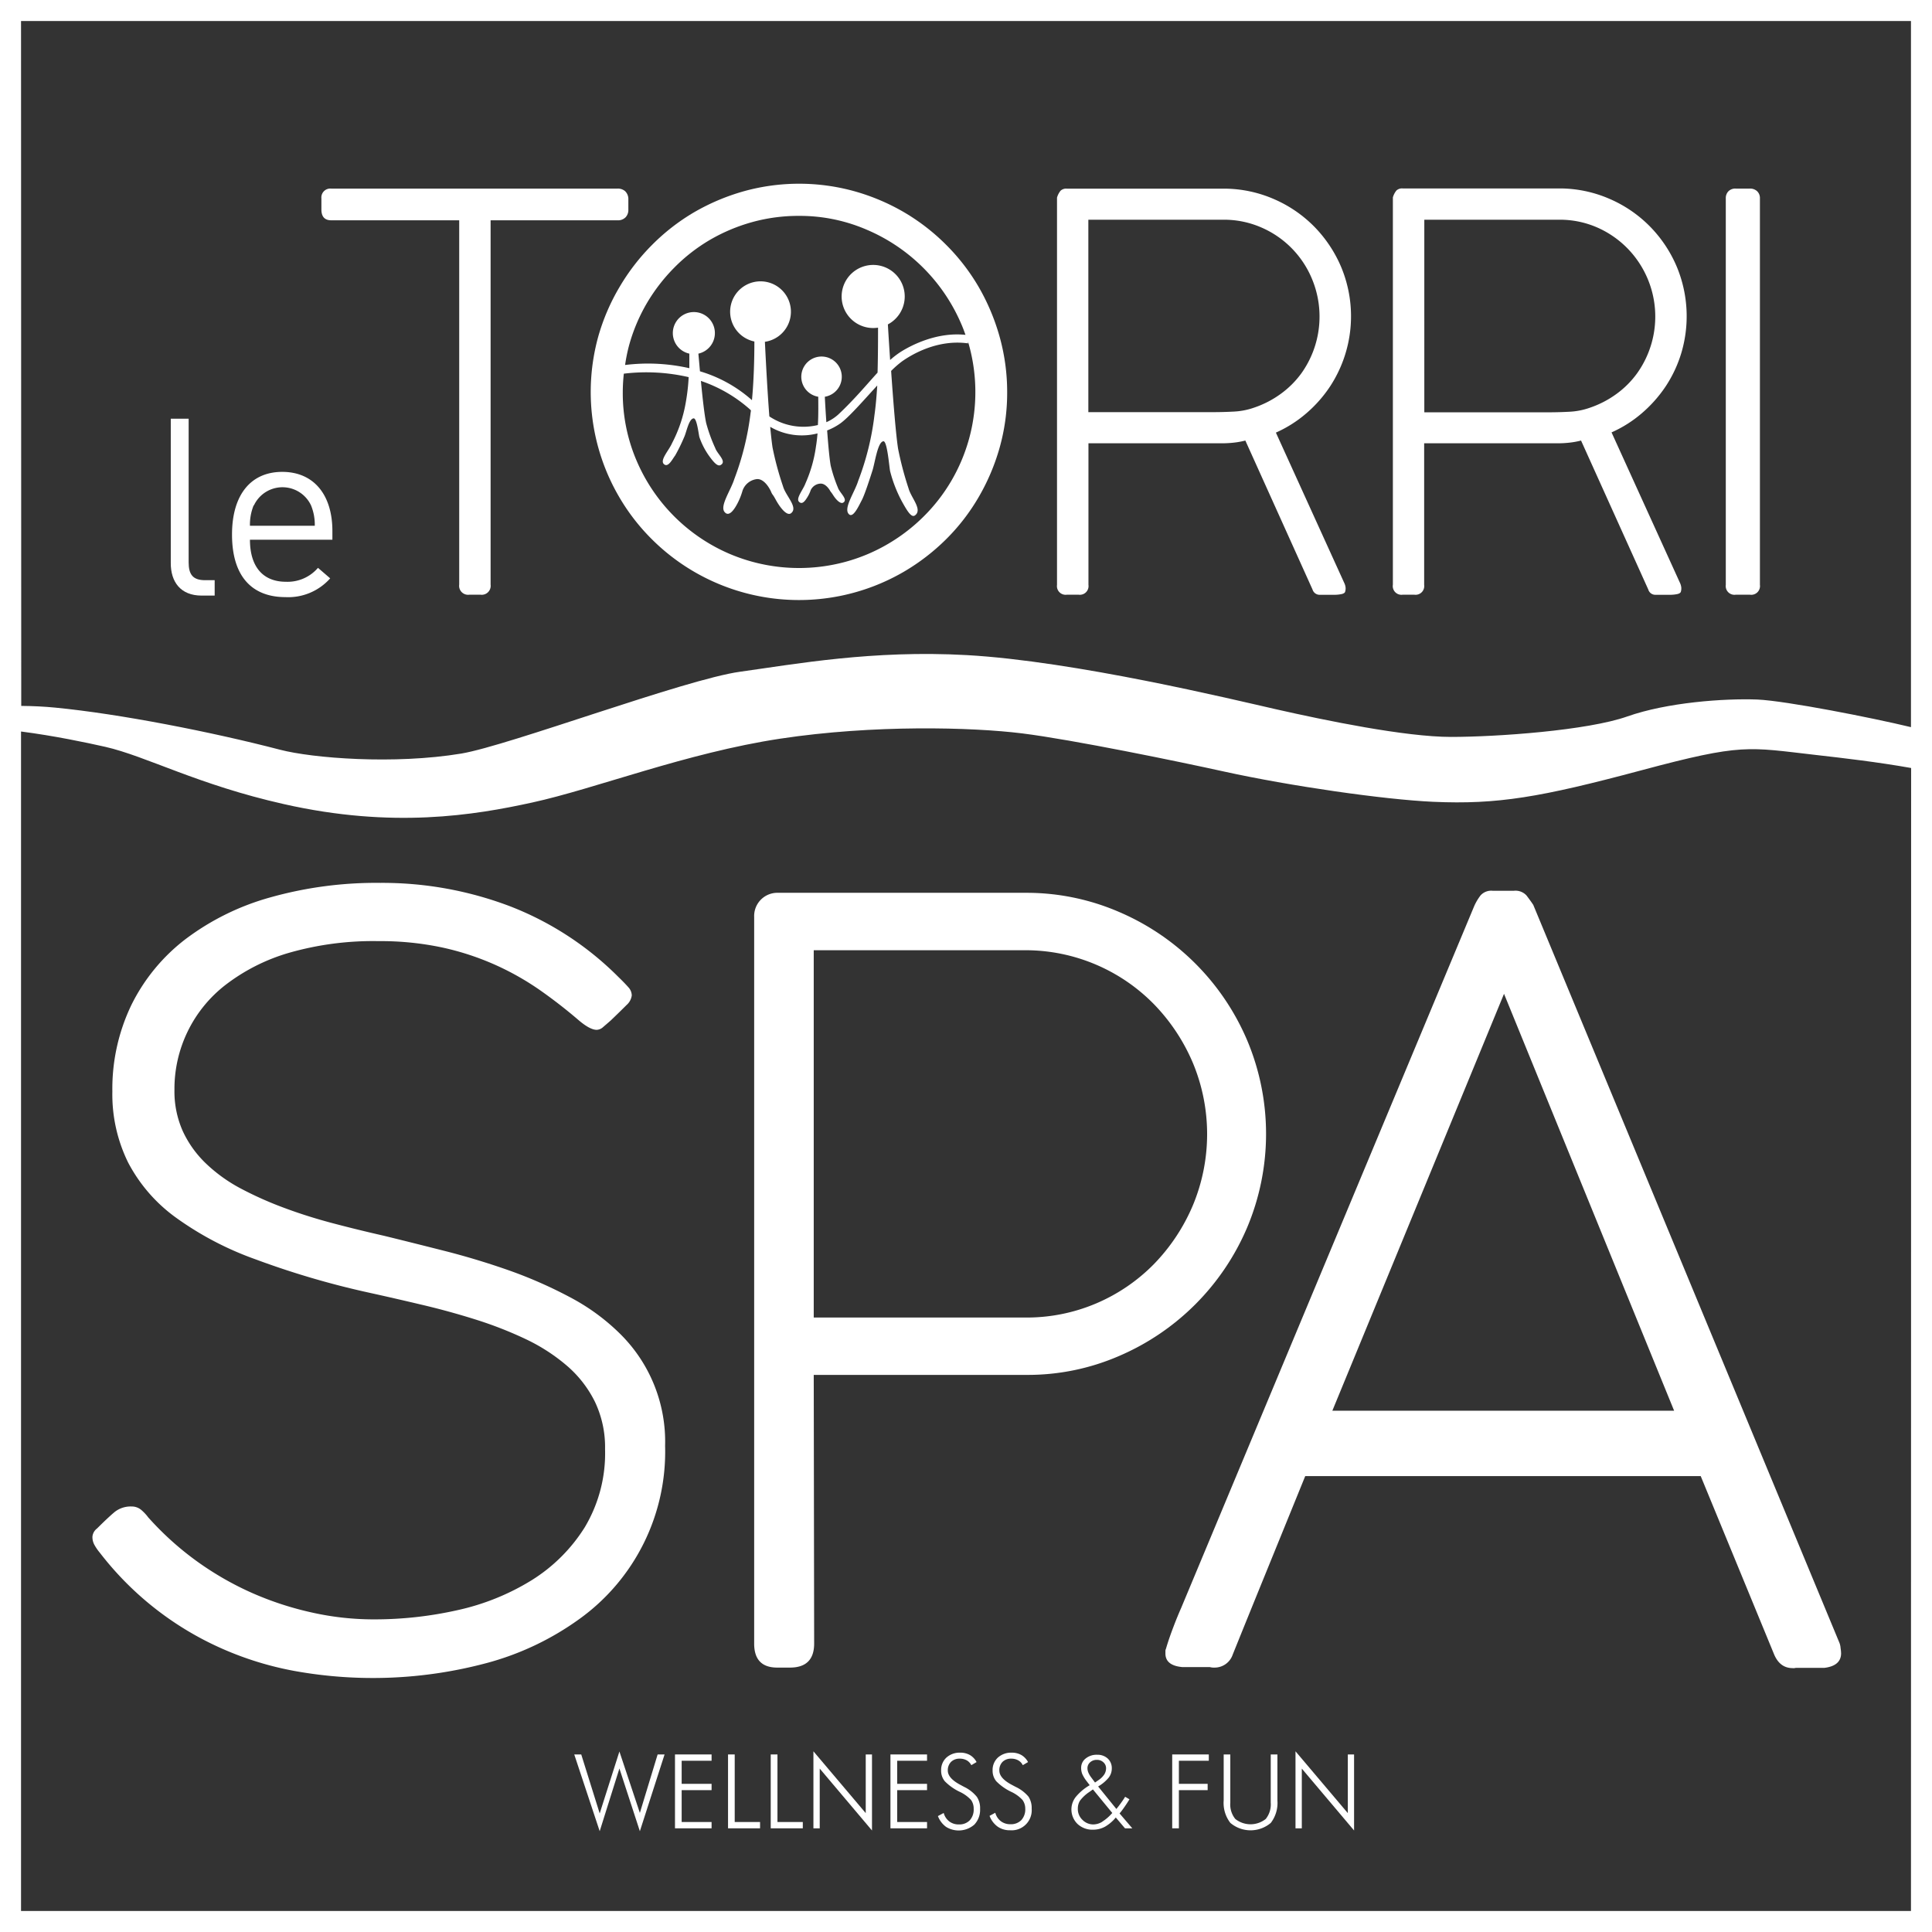 <svg xmlns="http://www.w3.org/2000/svg" viewBox="0 0 367.46 367.46"><rect x="0" y="0" width="367.46" height="367.46" fill="#333333" stroke="none"/><defs><style>.cls-1{fill:#fff;}</style></defs><title>wellness-logo</title><g id="Ebene_2" data-name="Ebene 2"><g id="Livello_1" data-name="Livello 1"><path class="cls-1" d="M63,41.9H87.34v69.29a1.7,1.7,0,0,0,1.92,1.92h2.13a1.7,1.7,0,0,0,1.92-1.92V41.9h24.12a2,2,0,0,0,1.56-.58,2,2,0,0,0,.52-1.45V37.74a2.06,2.06,0,0,0-.65-1.41,2.12,2.12,0,0,0-1.43-.46H63a1.7,1.7,0,0,0-1.87,1.87v2.13C61.14,41.22,61.76,41.9,63,41.9Z"/><path class="cls-1" d="M113.77,64.07a39.54,39.54,0,0,0,4,30.46,39,39,0,0,0,6.18,8,39.64,39.64,0,0,0,48,6.19,40.29,40.29,0,0,0,8-6.16,38.58,38.58,0,0,0,6.18-8,40.5,40.5,0,0,0,4-9.43,38.52,38.52,0,0,0,1.43-10.5,39.06,39.06,0,0,0-1.43-10.56,40.91,40.91,0,0,0-4-9.51,39.15,39.15,0,0,0-6.18-8,39.7,39.7,0,0,0-8-6.19,40.34,40.34,0,0,0-9.46-4,39.34,39.34,0,0,0-21,0,41,41,0,0,0-9.47,4,39.29,39.29,0,0,0-8,6.21,40,40,0,0,0-6.18,8A39.46,39.46,0,0,0,113.77,64.07Zm5.88,1.61a33.45,33.45,0,0,1,3.37-8,34.37,34.37,0,0,1,5.23-6.78A32.9,32.9,0,0,1,135,45.64a34,34,0,0,1,8-3.38,32.94,32.94,0,0,1,8.92-1.2,32.08,32.08,0,0,1,13,2.66A34,34,0,0,1,182.8,61.55c.31.7.58,1.41.83,2.14-5.4-.57-10.22,1.94-12.15,3.13a16,16,0,0,0-2.18,1.65c-.19-2.81-.34-5.27-.43-6.77a6,6,0,1,0-2.78.69,6.84,6.84,0,0,0,.91-.07c0,2,0,5.14-.09,8.55-2.08,2.28-4.32,5-7.44,7.94a8.5,8.5,0,0,1-2.3,1.49c-.14-2-.24-3.78-.29-4.84a3.85,3.85,0,1,0-1.25,0c0,1.13.05,3.19-.07,5.38a11.66,11.66,0,0,1-9.23-1.64c-.35-4.49-.65-10.14-.85-14.19a5.78,5.78,0,1,0-2-.06c0,3.17-.1,7.36-.46,11.16a25.92,25.92,0,0,0-9.89-5.49c-.11-1.23-.21-2.39-.3-3.36a4,4,0,1,0-1.72,0c0,.82,0,1.76,0,2.77a35.47,35.47,0,0,0-12.22-.61A32.32,32.32,0,0,1,119.65,65.68Zm-1,5.39a35.83,35.83,0,0,1,12.33.66,37.55,37.55,0,0,1-.52,4.65,26.27,26.27,0,0,1-2.63,7.89c-.58,1.37-2.38,3.24-1.56,4s1.64-1,2.14-1.63a33.34,33.34,0,0,0,1.72-3.51c.42-.87.88-3.51,1.81-3.56.62,0,.95,3.13,1.09,3.59a14,14,0,0,0,1.87,3.6c.82,1.13,1.56,2,2.14,1.7,1.28-.68-.6-2.08-1-3.23a30,30,0,0,1-1.73-4.78c-.33-1.55-.7-4.82-1-8a27.07,27.07,0,0,1,8.92,5.06c.17.14.37.32.59.53,0,.19-.05.38-.07.57a53.27,53.27,0,0,1-3.09,12.51c-.68,2.17-2.81,5.14-1.84,6.27.82,1,1.81-.45,2.39-1.54a12.75,12.75,0,0,0,1-2.47A3.28,3.28,0,0,1,144,91.12c1.35-.05,2.37,1.73,2.66,2.42s.23.28.92,1.57c1,1.79,2.16,3,2.84,2.53,1.5-1.09-1-3.33-1.49-5.14a58,58,0,0,1-2-7.41c-.15-1-.29-2.31-.44-3.91a11.91,11.91,0,0,0,9,1.25c-.07.87-.17,1.73-.3,2.52a26,26,0,0,1-2,7c-.45,1.21-1.86,2.86-1.22,3.49s1.2-.25,1.58-.86a6.29,6.29,0,0,0,.65-1.37,2.16,2.16,0,0,1,1.9-1.23c.9,0,1.58,1,1.77,1.34s.15.16.61.88c.64,1,1.43,1.68,1.89,1.4,1-.6-.67-1.85-1-2.85A27.79,27.79,0,0,1,158,88.58c-.24-1.31-.48-4-.68-6.71a11.81,11.81,0,0,0,2.44-1.29c1.68-1.18,4.45-4.39,7.09-7.26-.12,1.93-.28,3.86-.53,5.63a51.92,51.92,0,0,1-3.09,12.5c-.67,2.18-2.8,5.14-1.83,6.28.82,1,1.93-1.51,2.51-2.6s1.66-4.49,2-5.55c.48-1.39,1-5.58,2.12-5.65.73-.05,1.11,5,1.27,5.7a25.5,25.5,0,0,0,2.21,5.69c1,1.8,1.82,3.21,2.51,2.71,1.5-1.09-.71-3.31-1.21-5.12a62.73,62.73,0,0,1-2-7.58c-.43-2.81-.93-9.16-1.32-14.78a18.28,18.28,0,0,1,2.12-1.85c1.91-1.34,6.77-4.2,12.51-3.39V65a33.62,33.62,0,0,1,.19,18.47,33.4,33.4,0,0,1-3.38,8,33.05,33.05,0,0,1-5.25,6.76,33.94,33.94,0,0,1-6.78,5.22,33.2,33.2,0,0,1-8,3.38,33.72,33.72,0,0,1-22-1.43,33.61,33.61,0,0,1-17.83-17.8,32.58,32.58,0,0,1-2.62-13A33.16,33.16,0,0,1,118.65,71.07Z"/><path class="cls-1" d="M202.91,113.11h2.24a1.65,1.65,0,0,0,1.87-1.87V84.31h25.31a19.52,19.52,0,0,0,2.42-.13,15.34,15.34,0,0,0,2.11-.39l12.78,28.34a1.41,1.41,0,0,0,1.36,1l2.8,0a6.5,6.5,0,0,0,1.46-.16c.31-.09.5-.21.57-.39a2.19,2.19,0,0,0,.1-.78,2.53,2.53,0,0,0-.26-.93l-13-28.59a23.36,23.36,0,0,0,5.79-3.67,24.72,24.72,0,0,0,4.52-5.12,24.33,24.33,0,0,0,2.11-22.69,24.7,24.7,0,0,0-5.12-7.69,24.26,24.26,0,0,0-7.64-5.23,23.88,23.88,0,0,0-9.44-2H202.91a1.56,1.56,0,0,0-1.19.39,3.62,3.62,0,0,0-.68,1.32v73.66A1.65,1.65,0,0,0,202.91,113.11ZM207,41.79H232.7a17.71,17.71,0,0,1,7.17,1.46,18.24,18.24,0,0,1,9.67,9.81,18.58,18.58,0,0,1-2,17.91,17.65,17.65,0,0,1-3.93,3.93,18.82,18.82,0,0,1-5,2.6,13.58,13.58,0,0,1-3.9.78c-1.32.07-2.65.11-4,.11H207Z"/><path class="cls-1" d="M266.79,113.11H269a1.65,1.65,0,0,0,1.87-1.87V84.31h25.31a19.41,19.41,0,0,0,2.42-.13,15.34,15.34,0,0,0,2.11-.39l12.79,28.34a1.39,1.39,0,0,0,1.35,1l2.8,0a6.5,6.5,0,0,0,1.46-.16c.31-.09.5-.21.57-.39a2.19,2.19,0,0,0,.1-.78,2.68,2.68,0,0,0-.25-.93L306.51,82.24a23.36,23.36,0,0,0,5.79-3.67,25.06,25.06,0,0,0,4.53-5.12,24.11,24.11,0,0,0,2.93-6.24,24.5,24.5,0,0,0-.83-16.45,24.53,24.53,0,0,0-5.12-7.69,24.26,24.26,0,0,0-7.64-5.23,23.84,23.84,0,0,0-9.44-2H266.79a1.56,1.56,0,0,0-1.19.39,3.62,3.62,0,0,0-.68,1.32v73.66A1.65,1.65,0,0,0,266.79,113.11Zm4.11-71.32h25.68a17.71,17.71,0,0,1,7.17,1.46,18.44,18.44,0,0,1,5.8,4A18.56,18.56,0,0,1,311.37,71a17.45,17.45,0,0,1-3.93,3.93,18.82,18.82,0,0,1-5,2.6,13.58,13.58,0,0,1-3.9.78c-1.31.07-2.65.11-4,.11H270.9Z"/><path class="cls-1" d="M330.14,113.11h2.69a1.66,1.66,0,0,0,1.9-1.87V37.74a1.78,1.78,0,0,0-.54-1.38,1.93,1.93,0,0,0-1.36-.49h-2.69a1.83,1.83,0,0,0-1.41.52,1.85,1.85,0,0,0-.49,1.35v73.5A1.66,1.66,0,0,0,330.14,113.11Z"/><path class="cls-1" d="M38.37,113.28h2.46v-2.93H39c-2.36,0-3.12-1.13-3.12-3.4V79.64h-3.4v27.45C32.47,110.64,34.31,113.28,38.37,113.28Z"/><path class="cls-1" d="M54.29,113.57A10.66,10.66,0,0,0,62.8,110l-2.32-2a7.61,7.61,0,0,1-6.09,2.65c-4.44,0-6.85-2.93-6.85-8H63.22V101c0-6.9-3.54-11.25-9.54-11.25s-9.55,4.39-9.55,11.91C44.13,109.88,48.15,113.57,54.29,113.57Zm-6-17.44a6,6,0,0,1,10.87,0,9.65,9.65,0,0,1,.71,3.87H47.54A9.67,9.67,0,0,1,48.24,96.13Z"/><polygon class="cls-1" points="121.7 344.81 117.81 333.13 114.06 344.91 110.55 333.69 109.22 333.69 114.06 348.29 117.81 336.36 121.7 348.29 126.4 333.69 125.08 333.69 121.7 344.81"/><polygon class="cls-1" points="128.38 347.74 135.34 347.74 135.34 346.54 129.65 346.54 129.65 340.48 135.34 340.48 135.34 339.28 129.65 339.28 129.65 334.89 135.34 334.89 135.34 333.69 128.38 333.69 128.38 347.74"/><polygon class="cls-1" points="139.74 333.69 138.47 333.69 138.47 347.74 144.56 347.74 144.56 346.54 139.74 346.54 139.74 333.69"/><polygon class="cls-1" points="147.87 333.69 146.59 333.69 146.59 347.74 152.69 347.74 152.69 346.54 147.87 346.54 147.87 333.69"/><polygon class="cls-1" points="164.66 344.85 154.71 333.09 154.71 347.74 155.91 347.74 155.91 336.38 165.85 348.15 165.85 333.69 164.66 333.69 164.66 344.85"/><polygon class="cls-1" points="169.36 347.74 176.32 347.74 176.32 346.54 170.64 346.54 170.64 340.48 176.32 340.48 176.32 339.28 170.64 339.28 170.64 334.89 176.32 334.89 176.32 333.69 169.36 333.69 169.36 347.74"/><path class="cls-1" d="M183.38,339.86l-.67-.36c-1.62-.85-2.44-1.76-2.44-2.75a2.23,2.23,0,0,1,.62-1.65,2.27,2.27,0,0,1,1.65-.61,2.67,2.67,0,0,1,1.33.32,2.21,2.21,0,0,1,.87.92l1-.59a3.36,3.36,0,0,0-1.27-1.34,3.66,3.66,0,0,0-1.84-.45,3.75,3.75,0,0,0-2.63.94,3.2,3.2,0,0,0-1,2.44,3.14,3.14,0,0,0,.7,2.06,10,10,0,0,0,2.82,2,6.88,6.88,0,0,1,2.17,1.56,2.78,2.78,0,0,1,.5,1.69,3,3,0,0,1-.75,2.18,2.74,2.74,0,0,1-2.08.78,2.9,2.9,0,0,1-1.81-.57,3,3,0,0,1-1.06-1.61l-1.1.59a4.51,4.51,0,0,0,1.54,2.05,4.54,4.54,0,0,0,5.38-.42,4.09,4.09,0,0,0,1.1-3,3.87,3.87,0,0,0-.61-2.28A7,7,0,0,0,183.38,339.86Z"/><path class="cls-1" d="M193.18,339.86l-.68-.36c-1.62-.85-2.43-1.76-2.43-2.75a2.23,2.23,0,0,1,.61-1.65,2.27,2.27,0,0,1,1.65-.61,2.67,2.67,0,0,1,1.33.32,2.09,2.09,0,0,1,.87.92l1-.59a3.36,3.36,0,0,0-1.27-1.34,3.64,3.64,0,0,0-1.84-.45,3.75,3.75,0,0,0-2.63.94,3.2,3.2,0,0,0-1,2.44,3.14,3.14,0,0,0,.7,2.06,10,10,0,0,0,2.82,2,6.88,6.88,0,0,1,2.17,1.56A2.78,2.78,0,0,1,195,344a3,3,0,0,1-.75,2.18,2.74,2.74,0,0,1-2.08.78,2.92,2.92,0,0,1-1.81-.57,3,3,0,0,1-1.06-1.61l-1.09.59a4.45,4.45,0,0,0,1.54,2.05,4,4,0,0,0,2.36.69,3.82,3.82,0,0,0,4.11-4.11,3.94,3.94,0,0,0-.6-2.28A7.17,7.17,0,0,0,193.18,339.86Z"/><path class="cls-1" d="M213.88,343.66c.32-.45.63-.93.94-1.44l-.82-.48c-.25.41-.52.8-.8,1.19s-.57.77-.87,1.13l-3.47-4.28a7.4,7.4,0,0,0,2-1.67,2.85,2.85,0,0,0,.6-1.75,2.47,2.47,0,0,0-.77-1.89,2.84,2.84,0,0,0-2-.72,3.29,3.29,0,0,0-2.2.71,2.23,2.23,0,0,0-.86,1.8,3.17,3.17,0,0,0,.21,1.15,6.72,6.72,0,0,0,.88,1.42l.54.71a9.86,9.86,0,0,0-2.66,2.24,3.85,3.85,0,0,0,.33,5.12,4.14,4.14,0,0,0,3,1.1,4.66,4.66,0,0,0,2.24-.57,7.51,7.51,0,0,0,2.05-1.75l1.75,2.06h1.39l-2.42-2.83A15.36,15.36,0,0,0,213.88,343.66ZM207,337.13a2.16,2.16,0,0,1-.17-.79,1.47,1.47,0,0,1,.51-1.16,1.85,1.85,0,0,1,1.3-.46,1.73,1.73,0,0,1,1.23.47,1.48,1.48,0,0,1,.5,1.15,2.17,2.17,0,0,1-.36,1.18,4,4,0,0,1-1.12,1.08l-.62.43-.79-1.06A4.2,4.2,0,0,1,207,337.13Zm2.71,9.32A3.35,3.35,0,0,1,208,347a2.87,2.87,0,0,1-2.1-.85A2.82,2.82,0,0,1,205,344a2.79,2.79,0,0,1,.42-1.53,7.3,7.3,0,0,1,1.82-1.68l.63-.45,3.68,4.48A8.38,8.38,0,0,1,209.68,346.45Z"/><polygon class="cls-1" points="222.95 347.74 224.22 347.74 224.22 340.48 229.69 340.48 229.69 339.28 224.22 339.28 224.22 334.89 229.91 334.89 229.91 333.69 222.95 333.69 222.95 347.74"/><path class="cls-1" d="M241.69,342.86a4.41,4.41,0,0,1-.95,3.1,4.65,4.65,0,0,1-5.79,0,4.36,4.36,0,0,1-.95-3.1v-9.17h-1.26v8.76a6.18,6.18,0,0,0,1.27,4.26,5.95,5.95,0,0,0,7.69,0,6.23,6.23,0,0,0,1.26-4.26v-8.76h-1.27Z"/><polygon class="cls-1" points="256.35 344.85 246.4 333.09 246.4 347.74 247.6 347.74 247.6 336.38 257.54 348.15 257.54 333.69 256.35 333.69 256.35 344.85"/><path class="cls-1" d="M117.81,253.56a40,40,0,0,0-9.32-6.79,85.18,85.18,0,0,0-11.27-5q-6-2.13-12.15-3.72c-4.14-1.05-8.12-2.05-12-3q-4.86-1.1-9.72-2.38t-9.28-2.93a67.81,67.81,0,0,1-8.24-3.67,29.56,29.56,0,0,1-6.65-4.77,20.3,20.3,0,0,1-4.41-6.15,18.53,18.53,0,0,1-1.59-7.89,25,25,0,0,1,9.72-19.94,36.52,36.52,0,0,1,12.11-6.11A58.08,58.08,0,0,1,72,179a56.24,56.24,0,0,1,12.25,1.24,51.49,51.49,0,0,1,10.07,3.33,52.25,52.25,0,0,1,8.39,4.76q3.83,2.69,7.29,5.66c1.46,1.25,2.62,1.88,3.48,1.88a1.88,1.88,0,0,0,1.19-.49c.39-.34.89-.76,1.49-1.29,1.32-1.26,2.31-2.24,3-2.93a2.93,2.93,0,0,0,1-1.84,2.34,2.34,0,0,0-.64-1.54c-.43-.49-1.08-1.17-1.94-2a59.33,59.33,0,0,0-20.68-13.45,68.35,68.35,0,0,0-24.56-4.41,74.38,74.38,0,0,0-21,2.78,48.1,48.1,0,0,0-16.08,7.94,35.64,35.64,0,0,0-10.27,12.5,36.79,36.79,0,0,0-3.62,16.47,29.33,29.33,0,0,0,3,13.5,30.22,30.22,0,0,0,9,10.41,60.7,60.7,0,0,0,15.23,8A161.15,161.15,0,0,0,70,245.82q5,1.1,10.22,2.34c3.51.82,6.93,1.77,10.27,2.82A74.16,74.16,0,0,1,100,254.7a35,35,0,0,1,7.84,5.07,21.71,21.71,0,0,1,5.31,6.84,20.06,20.06,0,0,1,1.93,9,27.42,27.42,0,0,1-3.87,14.89,31.61,31.61,0,0,1-10.12,10.07A45.22,45.22,0,0,1,87,306.25,72,72,0,0,1,71,308a53.78,53.78,0,0,1-11.61-1.29A60.29,60.29,0,0,1,48,303a58.42,58.42,0,0,1-10.62-6.1,57.63,57.63,0,0,1-9.18-8.29,8.57,8.57,0,0,0-1.29-1.39,2.79,2.79,0,0,0-1.89-.69,4.87,4.87,0,0,0-3.27,1.09c-.86.73-1.95,1.75-3.28,3.08a2.2,2.2,0,0,0-.89,1.58,3.08,3.08,0,0,0,.4,1.59A9.44,9.44,0,0,0,19,295.34,59.77,59.77,0,0,0,42.2,313.55,61.55,61.55,0,0,0,56,317.81a83.74,83.74,0,0,0,36.47-1.48,53.87,53.87,0,0,0,17.71-8.39A39.18,39.18,0,0,0,126.5,275a28.8,28.8,0,0,0-8.69-21.44Z"/><path class="cls-1" d="M154.77,261.5h40.44a43.57,43.57,0,0,0,17.69-3.62,46.25,46.25,0,0,0,24.28-24.36,45.87,45.87,0,0,0,0-35.72,46.21,46.21,0,0,0-24.36-24.36A44.25,44.25,0,0,0,195,169.81h-47a4.41,4.41,0,0,0-4.56,4.57V312.61q0,4.56,4.4,4.56h2.4q4.6,0,4.61-4.56Zm0-80.77H195A34.22,34.22,0,0,1,219.48,191a36.31,36.31,0,0,1,7.38,11.11,35.22,35.22,0,0,1,0,27.19,36.23,36.23,0,0,1-7.38,11.12,34.13,34.13,0,0,1-11,7.49A33.73,33.73,0,0,1,195,250.59H154.77Z"/><path class="cls-1" d="M290.33,170.31a2.84,2.84,0,0,0-2.38-.89h-4.07a2.72,2.72,0,0,0-2.29.89,10.08,10.08,0,0,0-1.19,2L224.64,305.86c-.47,1.06-.95,2.23-1.44,3.52s-1,2.7-1.44,4.22a.92.92,0,0,0-.1.44v.45q0,2.28,3.18,2.58h5.25a2.93,2.93,0,0,0,.9.1,3.63,3.63,0,0,0,3.47-2.48q2.88-7.14,6.4-15.78t7.39-18.16h75.22l13.89,33.74q1.09,2.77,3.57,2.78a1.75,1.75,0,0,0,.4,0,1.33,1.33,0,0,1,.4-.05H347c2.11-.26,3.17-1.19,3.17-2.78a8.46,8.46,0,0,0-.1-1,3.29,3.29,0,0,0-.2-.94L291.62,172.1C291.22,171.5,290.79,170.91,290.33,170.31Zm-36.92,98,32.65-79.29,32.35,79.29Z"/><path class="cls-1" d="M0,0V367.46H367.46V0ZM4,4H363.46V138.3c-7.41-1.79-23.72-5-29.19-5.25-6.42-.24-17.2.55-24.77,3.22s-24.77,3.89-33.52,3.89-24-3.16-33.15-5.23c-8.47-1.92-38.39-9.17-58.93-10.33-17.93-1-32.64,1.71-43.13,3.16s-43.84,14-53,15.56c-12.82,2.13-28.33.89-34.53-.73-13.05-3.4-30.46-6.81-42.7-8-2.1-.21-4.3-.31-6.5-.33ZM363.46,363.46H4V139.13c6.34.82,12.36,2.09,16,2.91,7.83,1.78,17.56,7.2,34,10.9,20.69,4.68,36.21,2.11,47.21-.3,12-2.61,29.33-9.45,47.21-12.15,17.71-2.68,36.43-2.19,46-1s29.94,5.39,38.32,7.24c12.67,2.79,30.52,5.35,39.85,5.77,12.24.54,20.4-.85,39.63-6s20.16-4.39,33.15-2.91c5.28.6,11.68,1.34,18.12,2.48Z"/></g></g></svg>